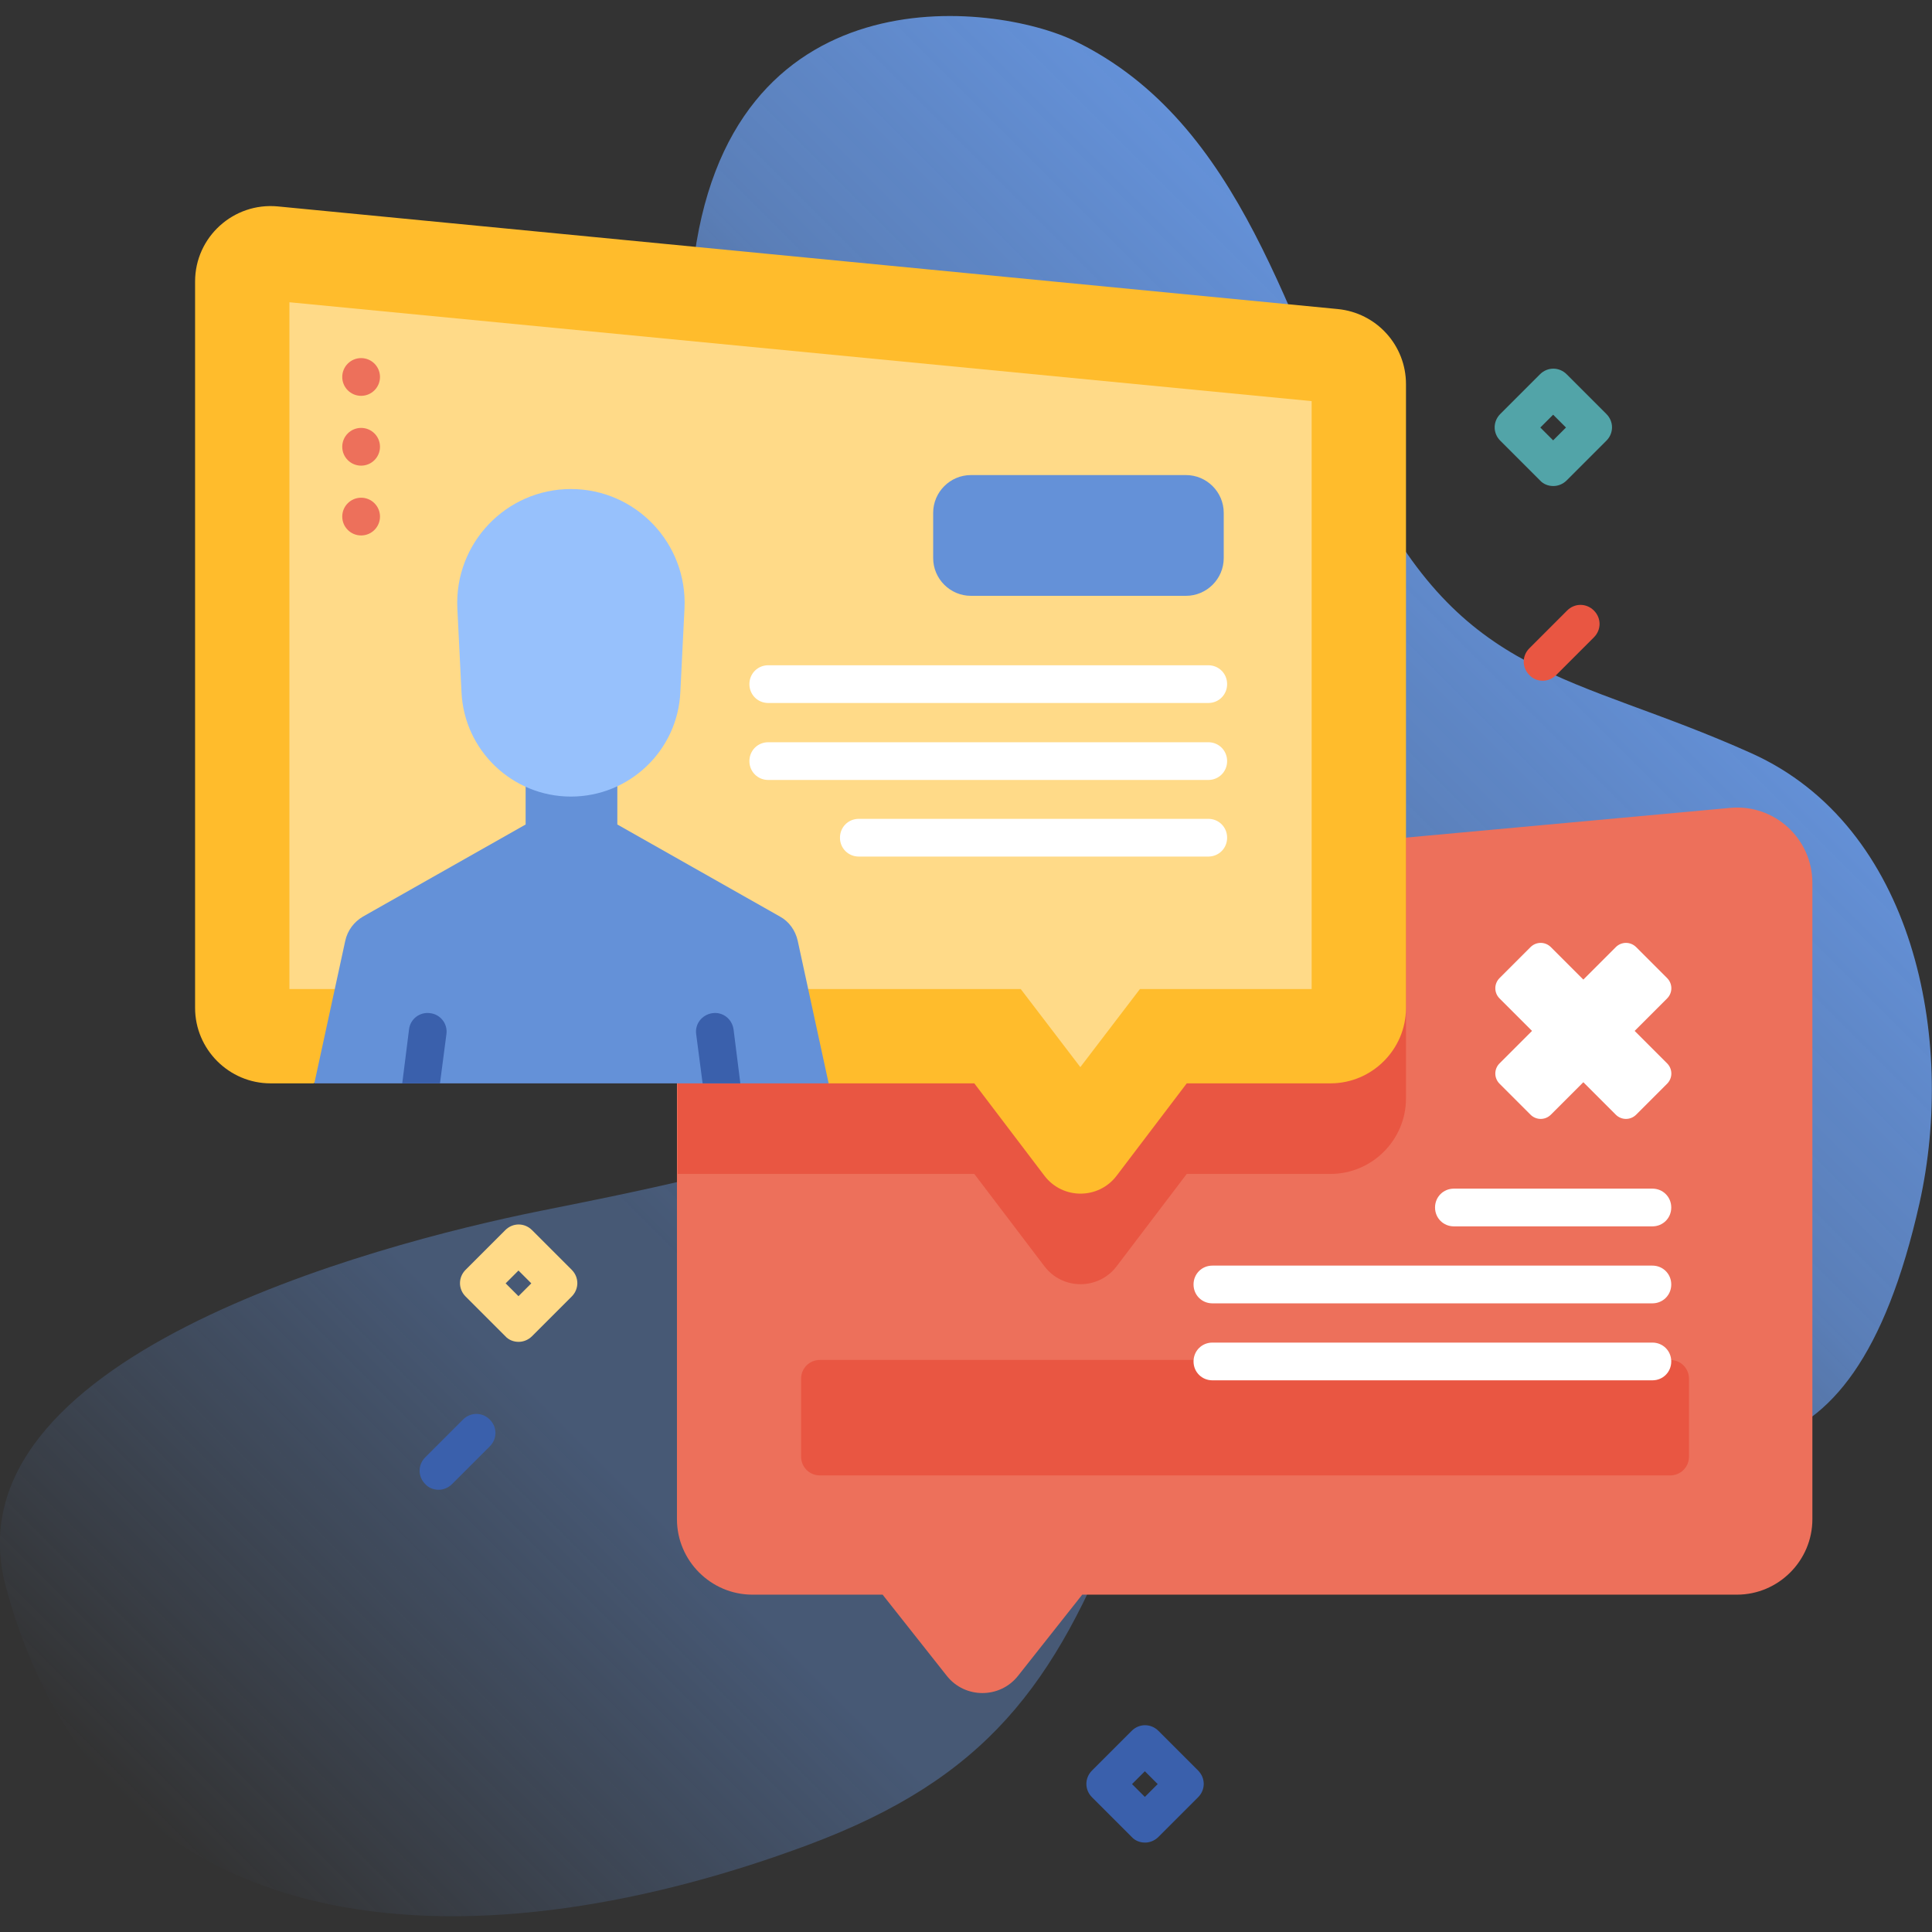 <?xml version="1.0" encoding="UTF-8"?>
<svg id="Capa_1" xmlns="http://www.w3.org/2000/svg" version="1.1" xmlns:xlink="http://www.w3.org/1999/xlink" viewBox="0 0 512 512">
  <rect x="0" y="0" width="512" height="512" fill="#333333" stroke="none"/>
  <!-- Generator: Adobe Illustrator 29.6.1, SVG Export Plug-In . SVG Version: 2.1.1 Build 9)  -->
  <defs>
    <style>
      .st0 {
        fill: #3a60ac;
      }

      .st1 {
        fill: #fff;
      }

      .st2 {
        fill: #e95642;
      }

      .st3 {
        fill: #6491d8;
      }

      .st4 {
        fill: #ed705b;
      }

      .st5 {
        fill: #ffda88;
      }

      .st6 {
        fill: #ffbc2c;
      }

      .st7 {
        fill: #97c1fc;
      }

      .st8 {
        fill: url(#linear-gradient);
      }

      .st9 {
        fill: #52a4a8;
      }
    </style>
    <linearGradient id="linear-gradient" x1="48.7" y1="19.4" x2="411" y2="381.7" gradientTransform="translate(0 512) scale(1 -1)" gradientUnits="userSpaceOnUse">
      <stop offset="0" stop-color="#6491d8" stop-opacity="0"/>
      <stop offset=".3" stop-color="#6491d8" stop-opacity=".4"/>
      <stop offset=".4" stop-color="#6491d8" stop-opacity=".4"/>
      <stop offset=".5" stop-color="#6491d8" stop-opacity=".5"/>
      <stop offset=".7" stop-color="#6491d8" stop-opacity=".6"/>
      <stop offset=".8" stop-color="#6491d8" stop-opacity=".8"/>
      <stop offset="1" stop-color="#6491d8"/>
    </linearGradient>
  </defs>
  <path class="st8" d="M284.9,10.9c44.7,21.7,56.5,75.3,76.8,116.5,26.1,53.1,54.8,50.8,102.4,72.2,43.2,19.4,54.3,75.7,44.6,119.2-36.6,163.1-159.5-50.8-211.6,82.8-17.5,45-35.8,69.7-82.9,87.3-83,31-184.9,33.7-212.6-68.2-16.5-60.5,96.9-90.8,141.6-99.8,38.8-7.8,174.1-33.2,154-84.5-9.1-23.2-120-1.6-150.9-15.3-33.8-14.9-33.6-48-7.2-70.5,11.4-9.7,24-18.7,31.8-31.4,8.7-14.2,10.8-31.4,12.7-47.9C192.4-8.3,263.5.5,284.9,10.9h0Z"/>
  <path class="st4" d="M197.8,238l260.7-23.9c11.7-1.1,21.8,8.1,21.8,19.9v168.6c0,11-9,20-20,20h-173.5l-17,21.5c-4.8,6.1-14.1,6.1-18.9,0l-17-21.5h-34.5c-11,0-20-9-20-20v-144.7c0-10.3,7.9-19,18.2-19.9h0Z"/>
  <path class="st2" d="M372.6,222v69.1c0,11-9,20-20,20h-38.1l-18.6,24.5c-4.8,6.3-14.3,6.3-19.1,0l-18.6-24.5h-78.6v-53.2c0-10.3,7.9-19,18.2-19.9l174.8-16Z"/>
  <path class="st6" d="M372.6,101.7v165.4c0,11-9,20-20,20h-38.1l-18.6,24.5c-4.8,6.3-14.3,6.3-19.1,0l-18.6-24.5h-38.6l-21.7-11.7h-93.1l-21.7,11.7h-11.4c-11,0-20-9-20-20V74.6c0-11.8,10.2-21,21.9-19.9l280.9,27.2c10.3,1,18.1,9.6,18.1,19.9h0Z"/>
  <path class="st5" d="M270.5,262.1H76.7V80.1l270.9,26.2v155.8h-45.5l-15.8,20.7-15.8-20.7Z"/>
  <path class="st3" d="M219.6,287.1l-8.2-37.8c-.6-2.7-2.3-5.1-4.7-6.4l-43.1-24.4v-14.7h-24.3v14.7l-43.1,24.4c-2.4,1.4-4.1,3.7-4.7,6.4l-8.2,37.8h136.4Z"/>
  <path class="st7" d="M181.4,161.2l-1.1,22.2c-.7,15.5-13.5,27.7-29,27.7s-28.3-12.2-29-27.7l-1.1-22.2c-.8-17.2,12.9-31.6,30.1-31.6s30.9,14.4,30.1,31.6h0Z"/>
  <path class="st0" d="M116.6,287.1l1.7-13c.4-2.8-1.6-5.3-4.3-5.6-2.8-.4-5.3,1.6-5.6,4.3l-1.8,14.3h10.1Z"/>
  <path class="st0" d="M186.1,287.1h10.1l-1.8-14.3c-.4-2.8-2.9-4.7-5.6-4.3-2.8.4-4.7,2.9-4.3,5.6l1.7,13Z"/>
  <path class="st1" d="M320.2,206.7h-116.6c-2.8,0-5-2.2-5-5s2.2-5,5-5h116.6c2.8,0,5,2.2,5,5s-2.2,5-5,5Z"/>
  <path class="st1" d="M320.2,227h-92.6c-2.8,0-5-2.2-5-5s2.2-5,5-5h92.6c2.8,0,5,2.2,5,5s-2.2,5-5,5Z"/>
  <path class="st1" d="M320.2,186.3h-116.6c-2.8,0-5-2.2-5-5s2.2-5,5-5h116.6c2.8,0,5,2.2,5,5s-2.2,5-5,5Z"/>
  <path class="st3" d="M257.3,157.9h57c5.5,0,10-4.5,10-10v-12c0-5.5-4.5-10-10-10h-57c-5.5,0-10,4.5-10,10v12c0,5.5,4.5,10,10,10Z"/>
  <circle class="st4" cx="95.7" cy="136.9" r="5"/>
  <circle class="st4" cx="95.7" cy="118.4" r="5"/>
  <circle class="st4" cx="95.7" cy="99.9" r="5"/>
  <path class="st2" d="M442.6,391h-225.3c-2.8,0-5-2.2-5-5v-20.6c0-2.8,2.2-5,5-5h225.3c2.8,0,5,2.2,5,5v20.6c0,2.8-2.2,5-5,5Z"/>
  <path class="st1" d="M437.9,335.4h-116.6c-2.8,0-5,2.2-5,5s2.2,5,5,5h116.6c2.8,0,5-2.2,5-5s-2.2-5-5-5Z"/>
  <path class="st1" d="M437.9,315h-52.6c-2.8,0-5,2.2-5,5s2.2,5,5,5h52.6c2.8,0,5-2.2,5-5s-2.2-5-5-5Z"/>
  <path class="st1" d="M437.9,355.8h-116.6c-2.8,0-5,2.2-5,5s2.2,5,5,5h116.6c2.8,0,5-2.2,5-5s-2.2-5-5-5Z"/>
  <path class="st1" d="M441.8,259.2l-8.2-8.2c-1.5-1.5-3.9-1.5-5.4,0l-8.6,8.6-8.6-8.6c-1.5-1.5-3.9-1.5-5.4,0l-8.2,8.2c-1.5,1.5-1.5,3.9,0,5.4l8.6,8.6-8.6,8.6c-1.5,1.5-1.5,3.9,0,5.4l8.2,8.2c1.5,1.5,3.9,1.5,5.4,0l8.6-8.6,8.6,8.6c1.5,1.5,3.9,1.5,5.4,0l8.2-8.2c1.5-1.5,1.5-3.9,0-5.4l-8.6-8.6,8.6-8.6c1.5-1.5,1.5-3.9,0-5.4Z"/>
  <path class="st0" d="M303.4,488.3c-1.3,0-2.6-.5-3.5-1.5l-10.5-10.5c-2-2-2-5.1,0-7.1l10.5-10.5c2-2,5.1-2,7.1,0l10.5,10.5c2,2,2,5.1,0,7.1l-10.5,10.5c-1,1-2.3,1.5-3.5,1.5ZM300,472.8l3.4,3.4,3.4-3.4-3.4-3.4-3.4,3.4Z"/>
  <path class="st9" d="M411.6,128.8c-1.3,0-2.6-.5-3.5-1.5l-10.5-10.5c-2-2-2-5.1,0-7.1l10.5-10.5c2-2,5.1-2,7.1,0l10.5,10.5c2,2,2,5.1,0,7.1l-10.5,10.5c-1,1-2.3,1.5-3.5,1.5ZM408.2,113.3l3.4,3.4,3.4-3.4-3.4-3.4-3.4,3.4Z"/>
  <path class="st5" d="M137.4,355.6c-1.3,0-2.6-.5-3.5-1.5l-10.5-10.5c-2-2-2-5.1,0-7.1l10.5-10.5c2-2,5.1-2,7.1,0l10.5,10.5c2,2,2,5.1,0,7.1l-10.5,10.5c-1,1-2.3,1.5-3.5,1.5ZM134,340.1l3.4,3.4,3.4-3.4-3.4-3.4-3.4,3.4Z"/>
  <path class="st2" d="M408.8,180.4c-1.3,0-2.6-.5-3.5-1.5-2-2-2-5.1,0-7.1l10-10c2-2,5.1-2,7.1,0,2,2,2,5.1,0,7.1l-10,10c-1,1-2.3,1.5-3.5,1.5Z"/>
  <path class="st0" d="M116.2,394.8c-1.3,0-2.6-.5-3.5-1.5-2-2-2-5.1,0-7.1l10-10c2-2,5.1-2,7.1,0,2,2,2,5.1,0,7.1l-10,10c-1,1-2.3,1.5-3.5,1.5Z"/>
</svg>